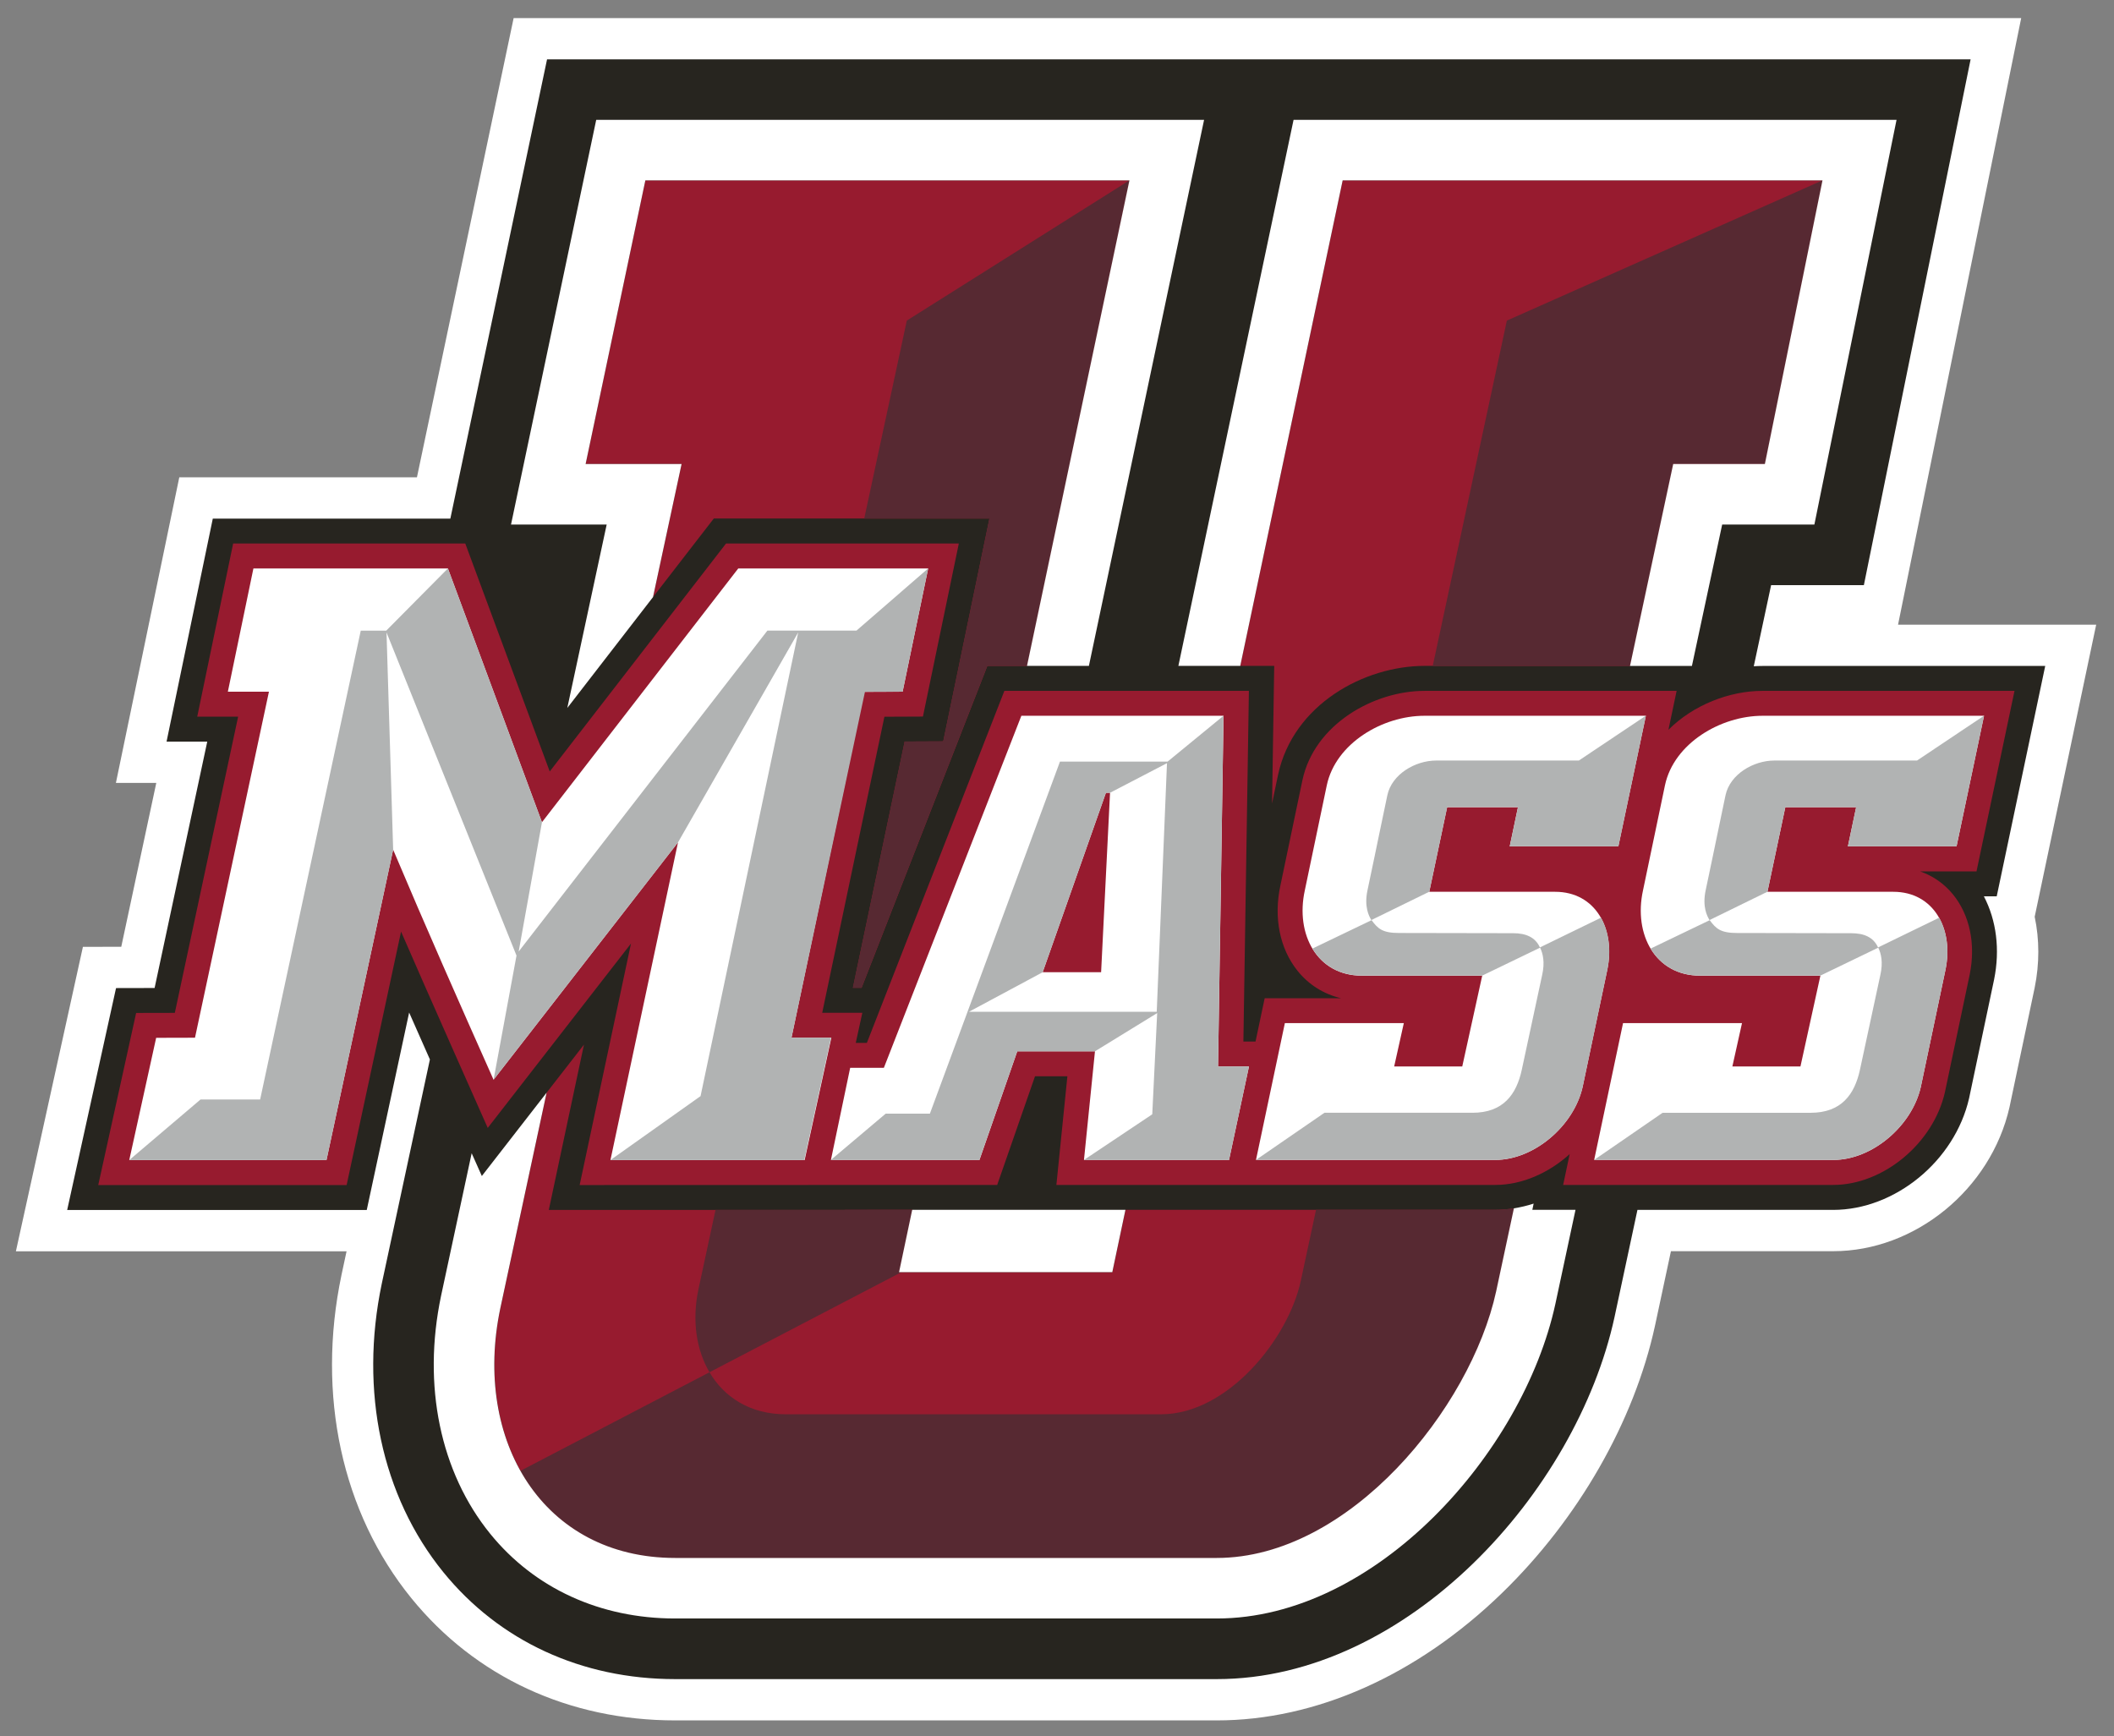 <?xml version="1.0" encoding="UTF-8" standalone="no"?>
<svg xmlns:rdf="http://www.w3.org/1999/02/22-rdf-syntax-ns#" xmlns="http://www.w3.org/2000/svg" xml:space="preserve" height="103.07" viewBox="0 0 125.511 103.071" width="125.51" version="1.1" xmlns:cc="http://creativecommons.org/ns#" xmlns:dc="http://purl.org/dc/elements/1.1/"><rect x="0" y="0" width="125.511" height="103.071" fill="#808080" stroke="none"/><g transform="matrix(1.25 0 0 -1.25 -189.64 878.6)"><g transform="matrix(.5 0 0 .5 101.31 331.17)"><path d="m299.93 684.08h-18.822l11.698 57.623h-143.21l-9.185-43.625h-22.576l-6.021-29.032h3.836l-3.327-15.565-3.643-0.008-6.367-28.921h31.412l-0.48-2.237-0.006-0.033c-2.383-11.368 0.036-22.551 6.639-30.68 6.082-7.489 14.985-11.613 25.071-11.613h51.452c9.414 0 19.021 4.285 27.052 12.067 7.267 7.04 12.574 16.295 14.562 25.407l1.518 7.099h15.417c7.768 0 14.964 5.872 16.74 13.66l2.395 11.368c0.465 2.285 0.459 4.586 0.002 6.741l5.843 27.749z" fill="#fff"/><path d="m290.48 658.27 4.608 21.887h-26.871c-0.27 0-0.542-0.011-0.815-0.028l1.647 7.703h8.811l10.14 49.948h-135.23l-9.186-43.625h-22.566l-4.393-21.186h3.866l-5.002-23.404-3.663-0.008-4.642-21.082h28.458l4.027 18.759c0.667-1.515 1.326-3.004 1.972-4.458l-4.56-21.244-0.012-0.054c-2.139-10.207-0.009-20.195 5.844-27.403 5.323-6.553 13.145-10.163 22.026-10.163h51.453c18.111 0 34.155 17.773 37.777 34.372l2.182 10.201h18.59c5.885 0 11.558 4.661 12.915 10.609l2.375 11.278c0.576 2.836 0.222 5.617-0.97 7.898h1.216z" fill="#27251f"/><path d="m74.746 19.283-7.09 33.676h11.396l-3.393 15.805 7.215-9.328h32.732l-5.486 26.461-4.58 0.02-6.146 29.246h1.029l14.934-38.229h4.709l12.162-57.65h-57.482zm82.803 0-12.16 57.65h4.033l-0.256 16.334 0.707-3.377c1.796-8.425 10.299-12.957 17.391-12.957h24.406l5.127-23.975h10.889l6.838-33.676h-56.975zm-90.087 102.62l-4.436 5.707-5.498 25.621c-3.291 15.7 5.064 29.627 20.764 29.627h64.316c15.701 0 30.132-17.724 33.172-31.65l2.109-9.865c-0.733 0.115-1.474 0.178-2.219 0.178h-43.908l-1.562 7.406h-25.32l1.562-7.406h-8.012l-0.002 0.014h-35.143l4.176-19.631z" transform="matrix(.8 0 0 -.8 102.31 741.71)" fill="#971b2f"/><path d="m132.22 19.283-26.426 16.648-5.055 23.504h14.865l-5.488 26.461-4.58 0.02-6.146 29.246h1.029l14.934-38.229h4.709l12.158-57.65zm82.295 0-37.469 16.648-8.799 41.002h23.414l5.129-23.975h10.889l6.836-33.676zm-36.63 122.06c-0.733 0.115-1.473 0.178-2.217 0.178h-21.281l-1.814 8.453c-1.52 6.964-8.736 15.826-16.586 15.826h-44.564c-4.168 0-7.285-1.974-9.06-4.99l-22.439 11.701c3.507 6.25 9.853 10.348 18.363 10.348h64.318c15.7 0 30.131-17.724 33.17-31.65l2.111-9.865zm-71.445 0.178-23.361 0.014-2.033 9.451c-0.774 3.681-0.249 7.157 1.318 9.822l22.783-11.881h-0.27l1.562-7.406z" transform="matrix(.8 0 0 -.8 102.31 741.71)" fill="#572932"/><path d="m292.17 677.79h-23.951c-3.108 0-6.56-1.329-8.924-3.697l0.779 3.697h-23.953c-4.81 0-10.461-3.169-11.594-8.481l-2.086-9.972c-0.669-3.062-0.076-6.031 1.627-8.147 1.058-1.316 2.482-2.204 4.12-2.597h-7.247l-0.869-4.115h-1.153l0.522 33.312h-23.228l-13.063-33.442h-1.055l0.625 2.859h-3.812l5.91 28.126 3.659 0.016 3.409 16.439h-22.114l-16.747-21.655-8.023 21.655h-22.051l-3.411-16.448h3.885l-6.014-28.138-3.675-0.008-3.6-16.348h23.596l5.17 24.076c2.26-5.223 8.234-18.649 8.234-18.649l13.609 17.517-4.878-22.944 39.664 0.011 3.592 10.321h3.076l-1.045-10.321h16.044 2.277 23.373c2.541 0 5.079 1.134 7.064 2.928l-0.618-2.928h25.652c4.745 0 9.502 3.932 10.613 8.805l2.356 11.185c0.586 2.881 0.005 5.656-1.593 7.612-0.83 1.015-1.895 1.755-3.114 2.182h5.352l3.61 17.149z" fill="#971b2f"/><path d="m68.914 12.094-10.117 48.055h11.359l-4.676 21.779 10.178-13.164 3.393-15.805h-11.395l7.092-33.676h57.48l-12.162 57.65h7.35l13.678-64.84h-72.18zm82.805 0-13.678 64.84h7.348l12.16-57.65h56.975l-6.84 33.676h-10.885l-5.129 23.975h7.352l3.592-16.785h10.949l9.756-48.055h-71.6zm-123.51 53.266-3.035 14.637h4.879l-8.781 41.088-4.611 0.012-3.195 14.518h23.418l7.916-36.861c3.794 8.998 7.913 18.323 11.924 27.32l21.902-28.188-8.023 37.729h23.059l3.172-14.529h-4.734l8.631-41.068 4.566-0.02 3.035-14.637h-22.551l-23.311 30.139-11.166-30.139h-23.094zm91.189 17.494-16.328 41.805h-4l-2.287 10.941h17.637l4.49-12.902h9.227l-1.307 12.902h17.227l2.367-11.104h-3.672l0.652-41.643h-24.006zm47.863 0.002c-4.981 0-10.532 3.266-11.594 8.246l-2.613 12.492c-1.143 5.225 1.47 10.125 6.777 10.125h14.289l-2.369 10.777h-8.084l1.145-5.143h-14.125l-3.43 16.246h28.414c4.572 0 9.308-4.001 10.369-8.656l2.939-13.961c0.979-4.817-1.389-9.225-6.205-9.225h-14.941l2.121-10.043h8.41l-0.979 4.652h12.9l3.266-15.512h-26.291zm40.156 0c-4.98 0-10.531 3.266-11.594 8.246l-2.611 12.492c-1.143 5.225 1.469 10.125 6.775 10.125h14.289l-2.367 10.777h-8.084l1.143-5.143h-14.125l-3.43 16.246h28.412c4.574 0 9.311-4.001 10.371-8.656l2.941-13.961c0.978-4.817-1.389-9.225-6.207-9.225h-14.941l2.123-10.043h8.41l-0.98 4.652h12.9l3.266-15.512h-26.291zm-77.98 9.144h0.49l-1.06 21.309h-6.939l7.51-21.31zm-66.414 35.611-7.691 9.896-1.207-2.707-3.639 16.957c-2.228 10.629-0.097 20.923 5.85 28.244 5.263 6.478 13.057 10.047 21.951 10.047h64.316c18.891 0 36.345-19.661 40.201-37.336l2.394-11.191h-5.127l0.156-0.738c-0.768 0.249-1.551 0.436-2.344 0.561l-2.109 9.865c-3.04 13.926-17.471 31.65-33.172 31.65h-64.316c-15.7 0-24.055-13.927-20.764-29.627l5.5-25.621zm43.412 13.91-1.562 7.406h25.322l1.562-7.406h-25.322z" transform="matrix(.8 0 0 -.8 102.31 741.71)" fill="#fff"/><path d="m51.305 65.359-7.328 7.391h-3.023l-11.947 55.668h-7.076l-8.463 7.195h23.418l7.916-36.861-0.789-25.793 15.436 38.371-2.723 14.744 21.902-28.188 14.271-24.928-11.596 55.062-10.699 7.592h23.016l3.174-14.529h-4.693l8.725-41.076 4.469-0.01 3.037-14.639-8.516 7.385h-10.576l-29.533 38.107 2.764-15.35-11.166-30.141zm142.25 17.486-7.961 5.326h-16.941c-2.491 0-5.269 1.633-5.799 4.123l-0.967 4.621s-0.97 4.71-1.387 6.644c-0.416 1.934 0.146 3.061 0.465 3.574l-7.006 3.367c1.165 1.938 3.171 3.209 5.873 3.209h14.289l6.869-3.318c0.343 0.709 0.587 1.737 0.244 3.256l-2.42 11.26c-0.63 2.91-2.2 5.09-5.85 5.09h-17.578l-8.125 5.594h28.416c4.571 0 9.308-4.001 10.369-8.654l2.939-13.963c0.463-2.279 0.178-4.468-0.762-6.141l-7.254 3.531c-0.54-1.2-1.641-1.69-3.184-1.69 0 0-11.555-0.025-13.539-0.025-1.982 0-2.521-0.512-3.279-1.541l6.869-3.361 2.123-10.045h8.41l-0.98 4.656h12.902l3.266-15.516zm40.156 0-7.961 5.326h-16.941c-2.49 0-5.268 1.633-5.799 4.123l-0.965 4.621s-0.972 4.71-1.389 6.644c-0.417 1.934 0.146 3.061 0.465 3.574l-7.004 3.367c1.165 1.938 3.167 3.209 5.871 3.209h14.289l6.869-3.318c0.344 0.709 0.589 1.737 0.246 3.256l-2.424 11.26c-0.637 2.913-2.203 5.092-5.852 5.092h-17.578l-8.125 5.594h28.416c4.572 0 9.308-4.001 10.369-8.654l2.939-13.963c0.463-2.279 0.179-4.468-0.76-6.141l-7.256 3.531c-0.54-1.2-1.639-1.69-3.182-1.69 0 0-11.557-0.025-13.541-0.025-1.981 0-2.521-0.512-3.279-1.541l6.871-3.361 2.121-10.045h8.41l-0.979 4.656h12.9l3.266-15.516zm-90.312 0.01-6.635 5.441h-12.783l-15.447 41.807h-5.25l-6.508 5.498h17.637l4.492-12.9h9.227l7.391-4.541-0.584 12.018-8.113 5.424h17.229l2.367-11.104h-3.674l0.652-41.643zm-6.711 5.629-1.217 29.52h-22.295l8.75-4.693 7.51-21.31h0.488l6.762-3.516z" transform="matrix(.8 0 0 -.8 102.31 741.71)" fill="#b1b3b3"/></g></g></svg>
